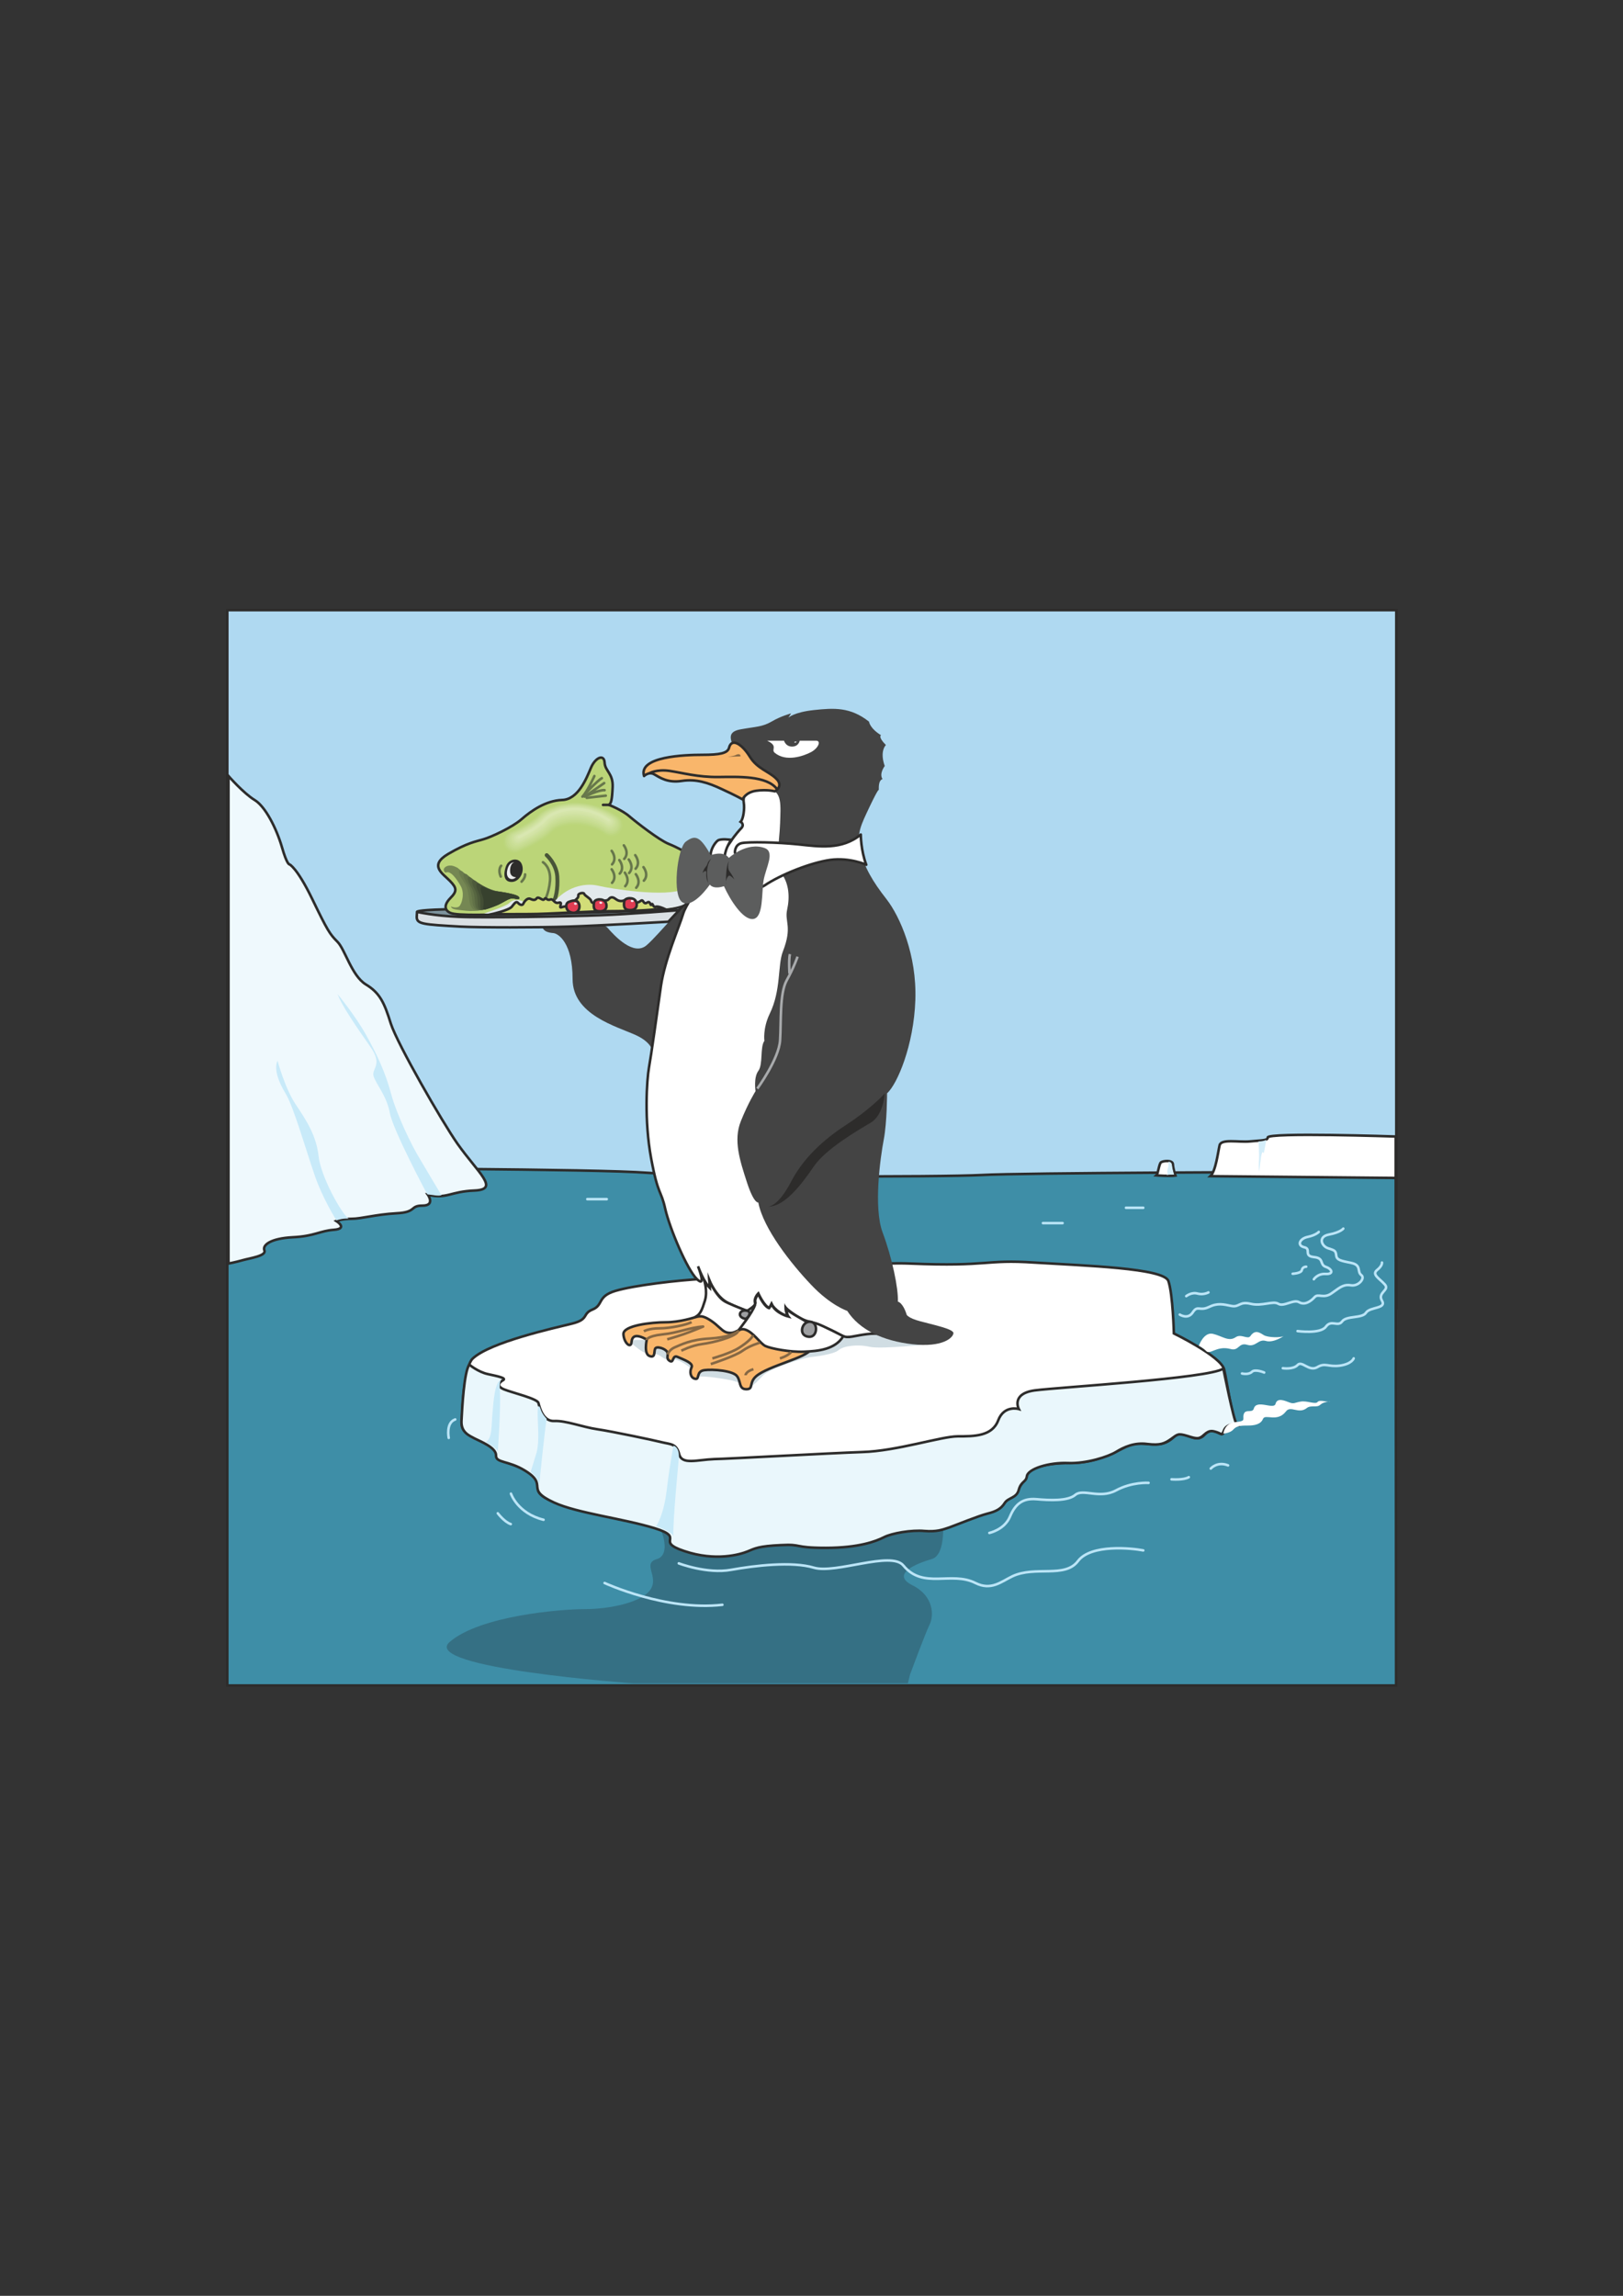 <?xml version="1.0" encoding="utf-8"?>
<!-- Created by UniConvertor 2.0rc4 (https://sk1project.net/) -->
<svg xmlns="http://www.w3.org/2000/svg" height="841.89pt" viewBox="0 0 595.276 841.89" width="595.276pt" version="1.1" xmlns:xlink="http://www.w3.org/1999/xlink" id="8c64e1c0-f611-11ea-b41d-dcc15c148e23">

<rect x="0" y="0" width="595.276" height="841.89" fill="#333333" stroke="none"/>

<g>
	<path style="stroke:#2d2c2b;stroke-width:0.936;stroke-miterlimit:10.433;fill:#afd9f1;" d="M 512.126,479.697 L 512.126,223.737 83.366,223.737 83.366,479.697 512.126,479.697 Z" />
	<path style="stroke:#2d2c2b;stroke-width:0.936;stroke-miterlimit:10.433;fill:#3e8ea7;" d="M 511.91,429.729 L 512.054,618.081 83.366,618.081 83.366,427.785 C 128.942,428.577 217.718,428.577 237.734,430.089 257.75,431.673 345.734,431.673 360.134,430.881 374.534,430.089 471.95,429.729 511.91,429.729 L 511.91,429.729 Z" />
	<path style="fill:#357084;" d="M 345.734,556.521 C 345.734,556.521 347.318,570.057 341.774,571.713 336.158,573.297 326.582,577.257 334.574,581.289 342.566,585.249 342.566,592.449 340.982,595.689 339.398,598.857 333.782,614.049 333.782,614.049 L 332.99,617.289 232.19,617.289 C 232.19,617.289 153.782,611.673 164.942,602.097 176.174,592.449 205.766,590.073 214.55,590.073 223.406,590.073 235.358,587.697 238.598,582.873 241.766,578.049 235.358,573.297 240.974,571.713 246.59,570.057 242.558,558.897 239.39,556.521 236.15,554.145 345.734,556.521 345.734,556.521 L 345.734,556.521 Z" />
	<path style="stroke:#2d2c2b;stroke-width:0.936;stroke-miterlimit:10.433;fill:#ffffff;" d="M 511.91,416.769 C 511.91,416.769 464.966,415.185 464.966,417.129 464.966,418.353 462.518,418.137 458.342,418.569 454.166,418.929 447.974,417.561 447.326,419.937 446.75,422.313 445.958,429.369 443.942,431.313 L 511.91,431.961 511.91,416.769 Z" />
	<path style="fill:#d4eefa;" d="M 461.582,418.569 C 461.582,418.569 461.942,423.609 461.726,425.913 461.582,428.217 461.87,429.657 461.87,429.657 461.87,429.657 462.446,423.609 462.878,422.817 463.238,422.025 463.526,422.961 463.526,422.961 L 464.462,417.993 C 464.462,417.993 463.526,418.569 461.582,418.569 L 461.582,418.569 Z" />
	<path style="stroke:#2d2c2b;stroke-width:0.936;stroke-miterlimit:10.433;fill:#ffffff;" d="M 431.126,431.097 C 431.126,431.097 430.262,428.649 430.19,426.921 430.046,425.265 426.662,425.697 425.87,426.201 425.078,426.705 424.79,430.449 424.142,431.025 424.142,431.025 429.038,431.385 431.126,431.097 L 431.126,431.097 Z" />
	<path style="fill:#d4eefa;" d="M 430.622,430.737 C 430.622,430.737 429.974,428.721 429.83,427.281 429.686,425.841 428.534,426.057 428.534,426.057 428.534,426.057 428.678,427.353 428.462,428.001 428.246,428.577 428.03,429.657 428.174,430.017 428.39,430.449 427.886,431.025 427.886,431.025 427.886,431.025 428.174,430.737 429.182,430.737 430.262,430.737 430.622,430.737 430.622,430.737 L 430.622,430.737 Z" />
	<path style="stroke:#2d2c2b;stroke-width:0.936;stroke-miterlimit:10.433;fill:#eff9fd;" d="M 83.798,284.577 C 83.798,284.577 89.342,290.913 93.374,293.361 97.334,295.737 101.366,303.729 103.382,310.569 105.326,317.337 106.19,316.977 106.19,316.977 106.19,316.977 108.926,318.129 114.542,329.721 120.158,341.313 120.95,342.537 123.758,345.345 126.566,348.153 128.942,357.729 134.126,360.969 139.382,364.137 140.966,367.737 143.342,375.369 145.79,382.929 162.206,411.441 167.75,419.361 175.382,430.161 183.374,436.137 174.158,436.569 164.942,436.929 164.15,439.737 156.95,438.153 156.95,438.153 159.758,442.113 154.934,442.113 150.182,442.113 152.99,444.561 145.358,444.921 137.726,445.353 132.542,446.937 128.942,446.937 125.342,446.937 123.326,447.729 123.326,447.729 123.326,447.729 127.79,450.537 122.534,450.969 117.35,451.329 115.334,453.345 107.342,453.705 99.35,454.137 96.182,456.513 96.974,458.529 97.766,460.545 91.79,461.337 88.982,462.129 86.174,462.921 83.798,463.353 83.798,463.353 L 83.798,284.577 Z" />
	<path style="fill:#c8eaf9;" d="M 156.158,436.929 C 156.158,436.929 144.206,414.537 142.982,408.129 141.83,401.793 137.798,397.401 137.006,394.593 136.214,391.785 140.606,390.561 135.782,383.793 131.03,376.953 125.414,368.961 123.83,364.569 123.83,364.569 130.166,372.201 134.198,379.401 138.23,386.601 141.398,393.369 143.414,401.001 145.43,408.561 150.974,420.153 154.214,425.337 157.31,430.593 161.918,438.297 161.918,438.297 161.918,438.297 161.126,438.657 158.75,438.225 157.238,438.009 156.806,438.009 156.806,438.009 156.806,438.009 156.59,437.721 156.158,436.929 L 156.158,436.929 Z" />
	<path style="fill:#c8eaf9;" d="M 123.398,447.513 C 123.398,447.513 118.214,439.377 115.262,430.521 112.238,421.737 107.63,405.753 104.822,401.145 102.014,396.537 100.43,391.929 101.798,388.977 101.798,388.977 104.462,398.985 108.422,404.961 112.454,410.937 116.054,416.553 116.846,423.969 117.638,431.385 125.27,445.137 127.862,446.865 127.862,446.865 125.846,446.649 123.398,447.513 L 123.398,447.513 Z" />
	<path style="stroke:#2d2c2b;stroke-width:0.936;stroke-miterlimit:10.433;fill:#ffffff;" d="M 169.406,522.537 C 169.406,514.185 170.63,500.721 173.366,498.201 179.774,492.153 203.39,486.969 209.798,485.385 216.206,483.801 213.398,481.785 217.358,480.201 221.39,478.545 218.942,475.377 225.782,473.361 232.55,471.345 248.966,469.401 258.182,468.969 267.398,468.609 312.974,462.489 333.782,463.353 362.942,464.577 360.998,461.769 379.358,462.993 397.79,464.145 426.95,465.009 428.534,469.761 430.19,474.585 430.55,488.985 430.55,488.985 430.55,488.985 447.758,497.337 448.982,502.161 450.134,506.985 451.79,520.161 453.734,522.537 453.734,522.537 449.774,521.745 448.982,524.913 448.19,528.081 445.382,522.177 441.782,526.137 438.182,530.097 434.006,523.473 430.55,526.929 424.934,532.473 418.958,527.289 412.982,530.529 406.934,533.697 400.958,536.505 392.174,536.505 383.39,536.505 376.982,538.521 376.55,540.897 376.19,543.273 374.966,542.913 373.382,546.513 371.798,550.113 370.574,548.097 368.198,551.265 365.75,554.505 363.734,554.073 358.19,556.089 352.574,558.105 345.374,561.705 341.342,561.273 337.382,560.913 328.598,560.913 322.982,564.081 317.366,567.321 300.95,568.113 294.182,566.889 287.342,565.665 278.558,566.529 274.598,568.473 270.566,570.489 261.566,571.857 251.774,568.905 239.75,565.305 252.998,563.721 238.598,559.689 226.358,556.305 197.126,552.129 197.342,546.081 197.774,536.937 181.718,536.865 182.15,534.129 182.942,528.873 169.406,527.721 169.406,522.537 L 169.406,522.537 Z" />
	<path style="fill:#d0dde3;" d="M 342.71,492.729 C 342.71,492.729 323.342,494.889 318.95,493.881 314.558,492.873 309.374,493.521 307.574,495.105 305.774,496.689 298.934,497.481 296.918,497.697 294.974,497.913 282.158,501.873 279.782,504.465 277.334,507.129 275.534,508.929 274.166,508.281 272.726,507.705 269.918,506.481 267.974,506.121 265.958,505.689 257.534,504.321 256.166,504.897 254.726,505.473 254.726,503.673 254.15,502.665 253.574,501.729 248.966,497.913 245.942,498.489 242.918,499.065 242.558,496.113 238.958,496.473 235.358,496.905 232.334,492.369 230.966,492.585 229.526,492.729 231.542,491.361 233.342,491.361 235.142,491.361 241.55,491.145 242.558,490.929 243.566,490.785 334.142,482.361 342.71,492.729 L 342.71,492.729 Z" />
	<path style="stroke:#2d2c2b;stroke-width:0.936;stroke-miterlimit:10.433;fill:#eaf7fc;" d="M 172.142,500.433 C 172.142,500.433 175.31,503.097 178.91,503.889 182.51,504.681 185.894,505.329 184.526,506.121 183.086,506.913 181.934,508.281 184.886,509.505 187.91,510.729 197.126,512.889 197.486,514.473 197.918,516.129 199.142,521.313 203.318,521.097 207.494,520.881 213.686,523.329 219.086,524.121 224.486,524.913 239.534,528.081 242.702,528.873 245.87,529.665 248.102,529.305 249.11,533.265 250.118,537.297 255.734,535.281 261.926,535.065 268.118,534.921 303.686,532.905 316.286,532.473 328.886,532.113 345.302,526.713 351.278,526.713 357.326,526.713 363.878,526.713 366.11,520.881 368.27,515.121 373.67,516.705 373.67,516.705 373.67,516.705 370.718,511.089 379.502,509.865 388.286,508.713 443.51,505.473 448.694,501.873 448.694,501.873 452.51,521.097 453.518,522.105 453.518,522.105 449.918,522.105 448.982,524.409 448.118,526.713 448.118,525.777 446.318,525.201 444.518,524.625 443.582,524.409 441.71,526.065 439.838,527.793 439.118,527.721 435.518,526.569 431.918,525.489 431.918,525.993 429.47,527.721 427.094,529.377 425.51,530.097 420.83,529.521 416.078,528.873 412.19,530.673 409.382,532.401 406.574,534.129 398.582,536.793 391.67,536.505 384.83,536.217 376.982,538.593 376.622,541.401 376.334,543.561 374.534,543.129 373.67,546.297 372.878,549.465 369.782,549.105 368.486,551.193 367.19,553.281 365.318,554.289 362.078,555.081 358.91,555.873 350.774,559.185 348.182,560.121 345.59,560.985 343.574,561.777 339.038,561.417 334.43,560.985 327.086,562.209 324.206,563.721 321.326,565.161 315.134,567.609 302.894,567.609 290.726,567.609 294.47,566.169 286.406,566.601 278.27,566.961 276.83,567.825 274.238,568.905 271.574,569.985 262.574,572.721 250.91,568.761 239.894,565.089 251.774,564.009 240.11,560.409 228.374,556.809 211.814,554.937 203.174,550.977 192.086,545.865 201.518,544.785 192.59,539.313 186.47,535.497 181.79,536.577 181.934,533.697 182.006,530.817 176.174,528.585 174.086,527.505 172.07,526.425 169.046,525.273 169.262,521.025 169.478,516.705 170.198,502.881 172.142,500.433 L 172.142,500.433 Z" />
	<path style="fill:#c8eaf9;" d="M 182.582,532.329 C 182.582,532.329 183.734,515.769 183.374,510.585 182.942,505.329 184.166,505.977 184.166,505.977 181.43,505.977 180.998,514.185 180.638,518.145 180.206,522.177 180.638,527.577 178.19,528.729 178.19,528.729 182.438,531.177 182.582,532.329 L 182.582,532.329 Z" />
	<path style="fill:#c8eaf9;" d="M 197.774,544.281 C 197.774,544.281 199.934,523.113 200.51,520.305 200.51,520.305 198.926,518.721 198.35,516.921 197.774,515.121 197.198,514.905 197.198,518.505 197.198,522.105 197.918,528.297 196.838,532.545 195.614,536.721 194.606,539.745 194.606,539.745 194.606,539.745 197.63,542.121 197.774,544.281 L 197.774,544.281 Z" />
	<path style="fill:#c8eaf9;" d="M 248.966,534.921 C 248.966,534.921 246.59,559.257 247.022,563.289 247.022,563.289 246.59,561.705 240.614,559.689 240.614,559.689 243.422,556.089 244.574,546.081 245.798,536.073 247.022,530.169 247.022,530.169 247.022,530.169 249.326,530.529 248.966,534.921 L 248.966,534.921 Z" />
	<path style="fill:#444444;" d="M 239.606,386.961 C 239.606,386.961 240.182,382.785 233.27,379.617 226.214,376.377 210.014,372.201 210.014,359.025 210.014,345.777 204.83,342.393 203.03,342.177 201.23,342.033 198.422,341.601 198.854,338.433 199.214,335.193 220.238,337.209 222.83,340.233 225.422,343.185 232.406,350.817 237.23,346.569 241.982,342.393 251.198,330.585 254.006,330.009 256.742,329.433 239.606,386.961 239.606,386.961 L 239.606,386.961 Z" />
	<path style="stroke:#2d2c2b;stroke-width:0.936;stroke-miterlimit:10.433;fill:#ffffff;" d="M 272.798,294.369 C 273.158,296.529 272.654,300.345 271.646,301.353 271.646,301.353 273.374,302.361 271.646,303.945 271.646,303.945 269.414,306.321 268.046,308.553 266.606,310.713 252.206,329.721 250.622,334.905 249.038,340.161 243.854,351.753 242.414,361.545 241.046,371.337 238.814,387.105 238.022,391.497 237.23,395.961 236.222,410.721 238.814,424.761 241.406,438.729 242.414,436.137 243.998,443.337 245.654,450.537 252.062,465.729 255.662,469.113 259.262,472.497 256.022,464.361 256.022,464.361 256.022,464.361 258.254,470.553 260.414,472.353 L 260.198,469.545 C 260.198,469.545 262.646,475.737 267.254,477.897 271.862,480.129 275.39,481.137 275.39,481.137 275.39,481.137 277.55,479.697 276.974,477.897 276.326,476.097 278.126,474.297 278.126,474.297 278.126,474.297 280.142,478.761 282.158,479.697 L 282.95,478.113 C 282.95,478.113 284.174,480.921 288.926,482.721 288.926,482.721 288.134,480.921 288.134,479.553 288.134,479.553 292.526,483.513 296.342,484.521 300.158,485.529 302.174,486.537 305.558,488.121 308.942,489.705 309.374,490.713 312.542,490.137 315.782,489.561 320.534,488.553 322.766,489.345 L 287.126,290.193 C 287.126,290.193 271.43,286.377 272.798,294.369 L 272.798,294.369 Z" />
	<path style="fill:#444444;" d="M 268.766,273.777 C 268.406,271.617 266.174,268.377 271.718,267.441 277.334,266.433 279.566,266.577 282.95,264.633 286.334,262.617 290.15,261.609 290.15,261.609 L 289.142,263.193 C 289.142,263.193 291.158,261.177 298.502,260.385 305.918,259.593 311.894,259.233 318.734,264.633 318.734,264.633 318.95,267.009 323.126,269.601 323.126,269.601 321.902,270.177 324.926,273.201 324.926,273.201 322.55,275.361 324.494,280.905 324.494,280.905 322.334,283.713 323.702,285.729 323.702,285.729 322.118,285.729 322.334,289.761 322.334,289.761 322.55,288.321 319.094,295.521 315.71,302.721 314.126,305.529 315.494,311.721 316.934,317.913 320.102,323.313 325.142,329.721 330.11,336.129 336.302,350.169 335.726,366.729 335.15,383.361 329.102,397.545 325.358,400.929 325.358,400.929 325.358,411.513 324.134,417.921 322.91,424.329 320.318,442.761 323.702,451.905 327.158,461.121 329.534,472.353 329.318,477.321 329.318,477.321 331.118,477.537 332.558,482.145 332.558,482.145 333.134,483.369 337.526,484.521 341.918,485.745 349.91,487.329 349.694,488.913 349.55,490.569 345.734,494.169 334.718,492.945 323.702,491.721 315.134,487.545 310.742,480.705 310.742,480.705 304.694,478.761 297.494,471.129 290.294,463.569 279.926,450.537 278.126,440.961 278.126,440.961 276.542,441.537 273.95,433.545 271.358,425.553 268.91,418.137 271.718,411.153 274.526,404.169 277.118,400.137 277.118,400.137 277.118,400.137 276.326,395.169 278.126,392.721 279.926,390.345 278.702,383.937 280.358,381.705 280.358,381.705 279.71,377.169 282.302,371.769 286.55,363.129 285.182,353.913 287.126,348.945 290.726,339.729 287.702,338.145 288.71,333.537 289.718,328.929 289.358,324.105 286.766,320.505 284.102,316.905 285.902,308.769 286.118,301.929 286.334,295.161 286.91,290.121 281.942,289.329 276.902,288.537 268.766,273.777 268.766,273.777 L 268.766,273.777 Z" />
	<path style="stroke-linejoin:round;stroke:#2d2c2b;stroke-linecap:round;stroke-miterlimit:10.433;stroke-width:0.936;fill:#f9b66b;" d="M 267.398,274.209 C 266.894,276.225 264.014,276.801 257.606,276.801 251.198,276.801 234.062,277.377 236.222,284.577 236.222,284.577 238.022,282.777 240.038,284.001 242.054,285.153 244.862,287.169 250.046,286.377 255.23,285.585 259.622,286.953 264.806,289.401 269.99,291.777 272.366,293.145 272.366,293.145 272.366,293.145 273.374,290.553 277.334,289.977 281.366,289.401 284.174,290.193 284.174,290.193 284.174,290.193 287.558,288.393 284.75,285.585 281.942,282.777 277.766,281.985 274.958,277.377 272.15,272.841 268.334,270.465 267.398,274.209 L 267.398,274.209 Z" />
	<path style="stroke-linejoin:round;stroke:#2d2c2b;stroke-width:0.936;stroke-miterlimit:10.433;fill:#f9b66b;" d="M 254.798,483.081 C 254.798,483.081 249.398,484.881 244.214,484.881 239.03,484.881 228.446,486.033 228.662,489.273 228.806,492.441 231.398,494.673 231.614,492.225 231.83,489.849 233.198,489.057 237.23,491.217 237.23,491.217 236.006,496.473 238.238,497.265 240.398,498.057 239.822,495.825 240.254,494.673 240.614,493.449 243.854,494.457 244.646,495.681 245.438,496.833 243.998,498.057 245.654,499.065 247.238,500.073 246.446,496.617 248.606,497.625 250.838,498.633 254.438,499.857 253.646,501.441 252.854,503.025 253.214,505.257 254.942,505.617 256.742,506.049 255.158,502.881 258.326,502.449 261.566,502.017 268.982,502.665 270.35,504.681 271.79,506.625 270.926,509.433 273.734,509.433 276.542,509.433 274.526,507.129 277.334,504.681 281.726,500.865 296.126,497.841 297.35,494.817 297.35,494.817 280.142,486.033 274.742,485.241 269.342,484.449 259.55,480.345 254.798,483.081 L 254.798,483.081 Z" />
	<path style="stroke:#2d2c2b;stroke-width:0.936;stroke-miterlimit:10.433;fill:#ffffff;" d="M 258.254,469.401 C 258.254,469.401 259.622,473.433 258.542,476.961 257.462,480.489 256.814,481.785 255.518,482.649 254.222,483.585 256.094,482.289 257.966,482.865 259.838,483.441 262.142,485.169 263.798,486.753 265.526,488.337 266.318,488.841 268.19,488.769 270.134,488.697 271.214,486.969 273.23,487.545 276.326,488.481 278.702,492.585 280.718,493.593 282.734,494.529 289.79,495.897 294.902,495.681 300.014,495.465 306.35,494.889 309.302,489.993 309.302,489.993 301.526,485.961 299.582,485.385 297.71,484.737 297.35,485.097 297.638,486.393 297.926,487.689 297.71,490.281 295.19,487.761 294.542,487.041 295.982,486.753 296.63,486.393 297.206,485.961 296.918,485.673 295.982,484.881 295.118,484.089 289.286,481.281 288.35,479.841 288.35,479.841 288.638,482.145 289.142,482.793 289.142,482.793 284.534,481.641 283.022,478.329 L 282.086,479.697 C 282.086,479.697 280.502,479.553 278.126,474.585 278.126,474.585 276.686,476.169 277.046,477.465 277.334,478.761 275.318,479.769 273.878,480.849 273.878,480.849 273.878,483.225 272.726,482.649 271.286,481.857 273.59,480.561 273.59,480.561 271.502,479.697 266.75,477.897 265.526,477.033 263.006,475.377 260.918,471.273 260.198,469.761 L 260.342,472.281 C 260.342,472.281 259.046,470.985 258.254,469.401 L 258.254,469.401 Z" />
	<path style="stroke:#2d2c2b;stroke-width:0.936;stroke-miterlimit:10.433;fill:#9e9fa1;" d="M 297.782,484.809 C 300.014,485.457 299.798,490.281 296.846,490.209 292.238,489.993 294.254,483.729 297.782,484.809 L 297.782,484.809 Z" />
	<path style="fill:#ffffff;" d="M 281.366,271.617 L 287.558,271.617 C 287.558,271.617 288.134,273.777 290.51,273.777 292.958,273.777 293.318,271.617 293.318,271.617 293.318,271.617 297.35,271.617 299.294,271.617 301.31,271.617 300.158,274.353 297.494,275.793 294.902,277.161 288.35,279.609 284.102,276.009 282.734,274.785 285.542,273.561 281.366,271.617 L 281.366,271.617 Z" />
	<path style="stroke-linejoin:round;stroke:#2d2c2b;stroke-linecap:round;stroke-miterlimit:10.433;stroke-width:0.936;fill:none;" d="M 238.166,283.569 C 238.166,283.569 240.83,281.985 245.654,282.705 250.406,283.425 256.022,285.009 263.366,284.937 270.638,284.865 281.15,284.361 284.966,289.329" />
	<path style="stroke:#2d2c2b;stroke-width:0.936;stroke-miterlimit:10.433;fill:#7d939d;" d="M 152.99,334.401 C 152.99,334.401 152.198,333.753 163.07,333.465 169.622,333.249 250.19,330.873 251.774,331.017 251.774,331.017 249.326,333.537 248.174,334.401 247.094,335.265 200.222,337.065 189.494,337.065 178.838,337.065 156.374,337.281 152.99,334.401 L 152.99,334.401 Z" />
	<path style="stroke-linejoin:round;stroke:#2d2c2b;stroke-linecap:round;stroke-miterlimit:10.433;stroke-width:0.936;fill:#dae0e4;" d="M 168.974,339.801 C 155.006,339.009 152.846,338.865 152.846,336.201 152.846,335.409 152.99,334.401 152.99,334.401 152.99,334.401 159.182,335.841 168.182,336.201 177.11,336.633 209.726,336.057 220.166,335.625 230.534,335.265 249.11,333.753 249.11,333.753 L 245.15,338.001 C 245.15,338.001 219.95,339.441 208.574,339.801 197.126,340.161 175.958,340.161 168.974,339.801 L 168.974,339.801 Z" />
	<path style="stroke-linejoin:round;stroke:#2d2c2b;stroke-linecap:round;stroke-miterlimit:10.433;stroke-width:0.936;fill:#bbd578;" d="M 165.158,334.761 C 163.214,333.897 162.566,332.025 165.158,329.361 167.75,326.769 167.534,325.617 165.014,323.025 162.422,320.361 157.166,317.409 164.366,313.161 171.494,308.985 174.518,308.625 177.326,307.761 180.134,306.969 187.91,303.369 191.294,300.417 194.75,297.393 200.15,293.577 206.126,293.361 212.102,293.217 215.126,285.369 216.71,281.625 218.294,277.809 221.534,276.369 221.75,279.609 221.894,282.777 224.918,283.569 224.702,288.609 224.486,293.577 224.126,294.585 223.334,295.161 223.334,295.161 228.086,296.961 230.894,299.409 233.702,301.785 241.694,307.977 245.15,309.417 248.534,310.785 250.91,312.225 250.91,312.225 L 251.486,330.801 C 251.486,330.801 250.334,332.817 245.51,333.393 240.686,333.969 197.702,335.337 188.918,335.337 180.134,335.337 167.75,335.913 165.158,334.761 L 165.158,334.761 Z" />
	<path style="stroke-linejoin:round;stroke:#bbd578;stroke-linecap:round;stroke-miterlimit:10.433;stroke-width:9.0;fill:none;" d="M 224.342,302.793 C 213.614,295.593 202.598,299.049 199.79,302.217 196.982,305.385 188.558,308.841 188.558,308.841" />
	<path style="fill:#758753;" d="M 163.502,320.001 C 163.358,320.073 162.134,319.137 163.142,318.129 164.078,317.121 166.454,316.905 168.758,319.065 171.062,321.081 177.47,326.193 182.366,326.841 187.262,327.561 190.142,328.353 190.502,329.073 190.79,329.793 190.142,329.865 188.486,329.433 186.758,329.073 184.454,331.089 181.646,332.241 178.838,333.465 175.094,334.401 170.846,333.969 166.67,333.537 165.734,333.465 165.374,332.385 165.374,332.385 167.246,333.249 168.398,332.385 169.478,331.449 170.486,327.489 168.974,324.897 167.462,322.233 165.158,319.065 163.502,320.001 L 163.502,320.001 Z" />
	<path style="stroke-linejoin:round;stroke:#67774b;stroke-linecap:round;stroke-miterlimit:10.433;stroke-width:0.936;fill:none;" d="M 199.142,316.185 C 199.142,316.185 202.094,317.913 201.734,322.953 201.302,327.921 199.502,330.729 199.502,330.729" />
	<path style="stroke-linejoin:round;stroke:#485438;stroke-linecap:round;stroke-miterlimit:10.433;stroke-width:1.44;fill:none;" d="M 200.51,313.593 C 200.51,313.593 204.11,316.833 204.398,321.441 204.686,326.049 203.894,329.361 202.886,331.161" />
	<path style="stroke-linejoin:round;stroke:#67774b;stroke-linecap:round;stroke-miterlimit:10.433;stroke-width:0.936;fill:none;" d="M 224.342,312.009 C 224.342,312.009 226.502,314.745 224.486,316.977" />
	<path style="stroke-linejoin:round;stroke:#67774b;stroke-linecap:round;stroke-miterlimit:10.433;stroke-width:0.936;fill:none;" d="M 228.806,309.993 C 228.806,309.993 230.966,312.729 228.95,314.961" />
	<path style="stroke-linejoin:round;stroke:#67774b;stroke-linecap:round;stroke-miterlimit:10.433;stroke-width:0.936;fill:none;" d="M 227.15,315.393 C 227.15,315.393 229.31,318.129 227.294,320.361" />
	<path style="stroke-linejoin:round;stroke:#67774b;stroke-linecap:round;stroke-miterlimit:10.433;stroke-width:0.936;fill:none;" d="M 224.342,318.777 C 224.342,318.777 226.502,321.513 224.486,323.745" />
	<path style="stroke-linejoin:round;stroke:#67774b;stroke-linecap:round;stroke-miterlimit:10.433;stroke-width:0.936;fill:none;" d="M 229.166,320.001 C 229.166,320.001 231.326,322.737 229.31,324.969" />
	<path style="stroke-linejoin:round;stroke:#67774b;stroke-linecap:round;stroke-miterlimit:10.433;stroke-width:0.936;fill:none;" d="M 230.606,315.177 C 230.606,315.177 232.766,317.913 230.75,320.145" />
	<path style="stroke-linejoin:round;stroke:#67774b;stroke-linecap:round;stroke-miterlimit:10.433;stroke-width:0.936;fill:none;" d="M 232.982,313.593 C 232.982,313.593 235.142,316.329 233.126,318.561" />
	<path style="stroke-linejoin:round;stroke:#67774b;stroke-linecap:round;stroke-miterlimit:10.433;stroke-width:0.936;fill:none;" d="M 233.198,320.577 C 233.198,320.577 235.358,323.313 233.342,325.545" />
	<path style="stroke-linejoin:round;stroke:#67774b;stroke-linecap:round;stroke-miterlimit:10.433;stroke-width:0.936;fill:none;" d="M 236.006,317.985 C 236.006,317.985 238.166,320.721 236.15,322.953" />
	<path style="stroke-linejoin:round;stroke:#67774b;stroke-linecap:round;stroke-miterlimit:10.433;stroke-width:0.936;fill:none;" d="M 183.806,317.481 C 183.806,317.481 182.51,318.777 183.662,321.441" />
	<path style="stroke-linejoin:round;stroke:#67774b;stroke-linecap:round;stroke-miterlimit:10.433;stroke-width:0.936;fill:none;" d="M 191.294,323.313 C 191.294,323.313 192.662,322.017 192.59,320.649" />
	<path style="fill:#2d2c2b;" d="M 185.678,317.409 C 186.758,314.745 190.646,314.241 191.51,317.265 192.446,320.145 190.142,323.889 187.046,323.385 184.022,322.881 185.102,318.777 185.678,317.409 L 185.678,317.409 Z" />
	<path style="fill:#eceded;" d="M 188.702,316.257 C 188.702,316.257 186.758,315.825 186.038,319.137 185.318,322.521 188.126,323.025 189.278,321.657 189.278,321.657 187.406,321.801 187.118,319.857 186.902,318.129 187.622,316.257 188.702,316.257 L 188.702,316.257 Z" />
	<path style="stroke-linejoin:round;stroke:#67774b;stroke-linecap:round;stroke-miterlimit:10.433;stroke-width:0.936;fill:none;" d="M 218.006,284.577 C 218.006,284.577 215.414,290.337 213.614,292.137 213.614,292.137 219.158,286.161 220.742,285.369" />
	<path style="stroke-linejoin:round;stroke:#67774b;stroke-linecap:round;stroke-miterlimit:10.433;stroke-width:0.936;fill:none;" d="M 221.606,287.169 L 214.406,292.137 C 214.406,292.137 219.662,289.545 221.75,289.761" />
	<path style="stroke-linejoin:round;stroke:#67774b;stroke-linecap:round;stroke-miterlimit:10.433;stroke-width:0.936;fill:none;" d="M 222.182,291.777 L 215.198,292.569" />
	<path style="stroke-linejoin:round;stroke:#2d2c2b;stroke-linecap:round;stroke-miterlimit:10.433;stroke-width:0.936;fill:none;" d="M 223.55,295.161 L 221.174,295.161" />
	<path style="fill:#e2e9ec;" d="M 177.542,334.977 C 177.542,334.977 185.534,332.385 186.686,331.233 187.91,330.009 189.278,329.793 190.934,330.225 192.518,330.585 198.926,335.337 203.894,330.009 208.934,324.609 215.342,323.817 219.518,324.825 223.694,325.833 244.502,329.217 250.694,325.977 L 251.27,331.233 C 251.27,331.233 250.478,333.177 236.726,333.609 222.902,334.041 190.142,336.129 177.542,334.977 L 177.542,334.977 Z" />
	<path style="stroke-linejoin:round;stroke:#2d2c2b;stroke-linecap:round;stroke-miterlimit:10.433;stroke-width:0.936;fill:#ffffff;" d="M 269.558,312.585 C 269.558,312.585 269.414,309.849 271.934,309.201 274.526,308.625 285.11,308.841 292.742,309.633 300.302,310.425 308.726,311.793 315.71,306.033 315.71,306.033 315.71,311.793 317.726,317.121 317.726,317.121 311.75,314.385 304.55,315.321 297.35,316.329 286.334,320.721 280.358,324.753 274.31,328.785 269.558,312.585 269.558,312.585 L 269.558,312.585 Z" />
	<path style="stroke-linejoin:round;stroke:#2d2c2b;stroke-linecap:round;stroke-miterlimit:10.433;stroke-width:0.936;fill:#ffffff;" d="M 268.19,307.977 C 268.19,307.977 264.302,307.401 263.222,308.265 262.142,309.129 260.414,311.721 260.63,314.241 260.846,316.761 265.598,317.049 265.814,314.025 266.03,311.073 268.118,308.049 268.19,307.977 L 268.19,307.977 Z" />
	<path style="fill:#5c5d5d;" d="M 260.342,324.393 C 260.342,324.393 254.366,333.177 250.406,330.945 246.374,328.785 248.39,311.001 251.558,308.625 254.798,306.249 256.598,306.249 260.702,313.593 260.702,313.593 265.31,311.793 267.326,314.601 267.326,314.601 273.878,308.553 280.502,311.001 284.318,312.441 280.934,318.057 280.07,322.809 279.278,327.561 280.07,336.345 276.326,336.993 272.51,337.569 267.686,329.793 265.526,324.969 265.526,324.969 261.926,326.337 260.342,324.393 L 260.342,324.393 Z" />
	<path style="fill:#ffffff;" d="M 448.694,525.705 C 448.694,525.705 449.054,521.961 452.87,521.529 456.686,521.169 455.966,520.737 456.038,519.369 456.254,516.129 459.278,518.505 459.854,516.561 460.862,512.961 467.27,517.137 467.846,514.761 468.494,512.313 471.446,513.753 473.03,514.329 474.686,514.905 474.83,514.329 477.062,513.969 479.294,513.537 482.462,515.121 483.254,514.113 484.046,513.105 487.07,514.329 487.862,513.969 487.862,513.969 485.486,513.969 484.262,515.121 483.038,516.345 480.806,515.121 479.294,516.345 476.27,518.721 473.39,515.265 471.662,517.569 468.494,521.745 464.03,518.361 463.238,520.305 462.446,522.321 460.07,522.753 457.838,522.753 455.678,522.753 453.662,522.753 452.438,524.121 451.286,525.561 448.694,525.705 448.694,525.705 L 448.694,525.705 Z" />
	<path style="fill:#ffffff;" d="M 439.694,493.521 C 439.694,493.521 441.494,488.337 444.878,489.129 448.262,489.921 450.638,492.153 453.23,490.353 455.246,488.985 457.694,491.361 458.63,489.921 460.286,487.545 461.87,488.553 463.454,489.561 465.038,490.569 469.862,490.569 470.87,489.921 470.87,489.921 467.054,492.585 464.246,491.721 461.438,490.929 460.646,494.097 457.478,493.161 454.238,492.153 454.454,495.609 451.286,494.673 446.246,493.377 443.87,496.905 442.43,495.465 441.062,494.097 439.694,493.521 439.694,493.521 L 439.694,493.521 Z" />
	<path style="stroke-linejoin:round;stroke:#bbe5f7;stroke-linecap:round;stroke-miterlimit:10.433;stroke-width:0.936;fill:none;" d="M 432.71,482.073 C 432.71,482.073 435.662,484.017 437.462,481.281 439.262,478.473 439.91,480.921 443.294,479.337 446.678,477.681 448.694,478.329 451.646,478.905 454.67,479.481 454.454,477.105 458.702,478.113 462.878,479.121 466.91,476.889 468.854,478.113 470.87,479.337 474.47,476.313 476.486,477.537 478.502,478.689 480.662,477.321 482.102,475.737 483.47,474.081 485.486,476.529 488.654,474.081 491.894,471.705 493.046,470.913 495.638,471.345 498.302,471.705 500.894,468.681 499.238,467.529 497.654,466.305 499.454,463.929 495.638,463.137 491.894,462.345 490.238,462.129 490.094,460.329 489.878,458.529 489.446,458.529 487.07,457.737 484.694,456.945 483.254,453.489 487.502,452.697 491.678,451.905 492.686,450.537 492.686,450.537" />
	<path style="stroke-linejoin:round;stroke:#bbe5f7;stroke-linecap:round;stroke-miterlimit:10.433;stroke-width:0.936;fill:none;" d="M 481.886,469.113 C 481.886,469.113 483.254,466.953 486.278,467.169 489.23,467.313 488.654,465.369 486.278,464.577 483.83,463.713 485.846,461.337 481.886,460.977 477.926,460.545 481.094,457.953 478.358,457.377 475.55,456.729 476.702,454.137 479.726,453.561 482.678,452.913 483.686,451.761 483.686,451.761" />
	<path style="stroke-linejoin:round;stroke:#bbe5f7;stroke-linecap:round;stroke-miterlimit:10.433;stroke-width:0.936;fill:none;" d="M 475.91,488.121 C 475.91,488.121 484.262,489.273 486.278,486.537 488.294,483.729 490.67,486.753 492.254,484.593 493.838,482.361 499.67,483.585 501.038,481.353 502.478,479.193 508.67,479.985 506.87,476.961 505.07,473.937 509.894,473.145 507.878,470.985 505.862,468.753 503.054,467.385 505.07,465.729 507.086,464.145 506.87,462.993 506.87,462.993" />
	<path style="stroke-linejoin:round;stroke:#bbe5f7;stroke-linecap:round;stroke-miterlimit:10.433;stroke-width:0.936;fill:none;" d="M 470.51,501.729 C 470.51,501.729 474.254,502.305 475.91,500.577 477.494,498.777 480.086,503.097 483.11,501.369 486.062,499.569 487.07,501.369 491.462,500.793 495.854,500.145 496.502,498.129 496.502,498.129" />
	<path style="stroke-linejoin:round;stroke:#bbe5f7;stroke-linecap:round;stroke-miterlimit:10.433;stroke-width:0.936;fill:none;" d="M 455.534,503.673 C 455.534,503.673 457.91,504.249 459.134,503.097 460.286,501.873 463.67,503.313 463.67,503.313" />
	<path style="stroke-linejoin:round;stroke:#bbe5f7;stroke-linecap:round;stroke-miterlimit:10.433;stroke-width:0.936;fill:none;" d="M 474.11,467.097 C 474.11,467.097 477.278,466.953 477.494,465.729 477.71,464.505 479.078,464.505 479.078,464.505" />
	<path style="stroke-linejoin:round;stroke:#bbe5f7;stroke-linecap:round;stroke-miterlimit:10.433;stroke-width:0.936;fill:none;" d="M 435.086,475.305 C 435.086,475.305 437.03,473.721 439.262,474.369 441.422,474.945 443.222,473.937 443.222,473.937" />
	<path style="stroke-linejoin:round;stroke:#bbe5f7;stroke-linecap:round;stroke-miterlimit:10.433;stroke-width:0.936;fill:none;" d="M 362.87,562.137 C 362.87,562.137 368.414,560.985 370.43,556.161 372.446,551.337 375.254,549.393 380.006,549.753 384.83,550.185 391.67,550.545 394.406,548.169 397.214,545.793 403.262,549.753 409.238,546.585 415.214,543.345 421.262,543.777 421.262,543.777" />
	<path style="stroke-linejoin:round;stroke:#bbe5f7;stroke-linecap:round;stroke-miterlimit:10.433;stroke-width:0.936;fill:none;" d="M 429.686,542.481 C 429.686,542.481 434.078,542.841 436.022,541.689" />
	<path style="stroke-linejoin:round;stroke:#bbe5f7;stroke-linecap:round;stroke-miterlimit:10.433;stroke-width:0.936;fill:none;" d="M 444.086,538.521 C 444.086,538.521 446.462,535.785 450.422,537.369" />
	<path style="stroke-linejoin:round;stroke:#bbe5f7;stroke-linecap:round;stroke-miterlimit:10.433;stroke-width:0.936;fill:none;" d="M 248.966,573.297 C 248.966,573.297 259.334,577.257 268.118,575.673 276.902,574.089 290.51,572.505 298.502,574.881 306.494,577.257 326.87,568.617 331.334,574.089 338.606,582.945 348.902,576.033 357.758,580.497 363.518,583.377 367.118,580.065 371.294,578.049 379.718,574.089 390.518,578.841 395.342,572.505 400.094,566.097 415.358,567.753 419.318,568.545" />
	<path style="stroke-linejoin:round;stroke:#bbe5f7;stroke-linecap:round;stroke-miterlimit:10.433;stroke-width:0.936;fill:none;" d="M 164.582,527.289 C 164.582,527.289 163.43,521.745 166.958,520.521" />
	<path style="stroke:#2d2c2b;stroke-width:0.936;stroke-miterlimit:10.433;fill:#d2dd78;" d="M 180.206,335.265 C 180.206,335.265 186.47,333.897 187.694,332.529 188.846,331.089 189.35,330.369 189.998,331.089 190.574,331.809 191.654,332.169 191.942,331.377 192.302,330.585 193.382,329.217 194.39,329.577 195.398,330.009 196.19,330.297 196.838,329.433 197.558,328.497 199.07,330.585 199.646,329.721 200.294,328.785 200.438,330.369 201.806,329.865 203.102,329.433 203.174,331.521 204.974,331.017 206.774,330.513 204.542,333.321 206.054,332.673 207.566,332.097 209.798,332.601 210.158,331.305 210.59,330.009 212.246,329.505 212.102,328.497 211.886,327.489 214.19,327.201 214.262,327.777 214.406,328.425 216.566,329.433 216.782,330.297 216.998,331.233 217.79,331.377 219.086,330.585 220.382,329.793 222.398,330.801 223.262,329.721 224.198,328.569 225.134,329.145 225.998,329.793 228.59,331.665 230.462,328.569 231.038,330.009 231.686,331.377 233.846,331.305 234.998,330.369 236.078,329.505 235.862,331.881 237.302,331.017 238.67,330.081 238.454,332.529 238.958,331.665 239.462,330.873 239.39,332.817 240.398,332.529 241.334,332.169 243.494,333.177 243.494,333.177 243.494,333.177 236.366,334.113 225.998,334.113 215.558,334.113 201.59,335.193 194.102,335.193 186.542,335.193 180.206,335.265 180.206,335.265 L 180.206,335.265 Z" />
	<path style="stroke:#2d2c2b;stroke-width:0.936;stroke-miterlimit:10.433;fill:#df3c52;" d="M 209.006,334.401 C 207.422,333.681 207.206,331.233 208.646,330.729 209.942,330.225 211.742,329.649 212.39,331.521 212.966,333.465 211.598,335.553 209.006,334.401 L 209.006,334.401 Z" />
	<path style="stroke:#2d2c2b;stroke-width:0.936;stroke-miterlimit:10.433;fill:#df3c52;" d="M 217.862,331.017 C 218.078,329.505 221.318,329.361 222.11,330.873 222.902,332.313 222.398,334.185 220.094,334.185 217.862,334.185 217.574,332.961 217.862,331.017 L 217.862,331.017 Z" />
	<path style="stroke:#2d2c2b;stroke-width:0.936;stroke-miterlimit:10.433;fill:#df3c52;" d="M 228.95,330.585 C 229.166,329.073 232.406,328.929 233.198,330.441 233.99,331.881 233.486,333.753 231.182,333.753 228.95,333.753 228.662,332.529 228.95,330.585 L 228.95,330.585 Z" />
	<path style="fill:#2d2c2b;" d="M 267.398,315.753 C 267.398,315.753 266.534,317.985 267.542,319.497 268.694,321.009 269.342,322.521 269.342,322.521 269.342,322.521 267.83,320.793 267.326,321.153 266.75,321.441 266.03,323.097 266.318,324.393 266.318,324.393 265.958,317.913 267.398,315.753 L 267.398,315.753 Z" />
	<path style="fill:#2d2c2b;" d="M 260.846,314.889 C 260.846,314.889 259.694,315.753 259.478,316.761 259.262,317.769 258.254,318.057 257.678,320.145 257.678,320.145 259.262,318.345 259.046,320.361 258.902,322.377 259.766,323.745 259.766,323.745 259.766,323.745 258.254,318.345 260.846,314.889 L 260.846,314.889 Z" />
	<path style="stroke-linejoin:round;stroke:#866844;stroke-width:0.936;stroke-miterlimit:10.433;fill:none;" d="M 244.862,496.689 C 244.862,496.689 245.438,494.889 247.598,494.025 249.83,493.089 253.358,491.217 260.198,490.857 267.11,490.425 269.918,488.913 271.214,487.833" />
	<path style="stroke-linejoin:round;stroke:#866844;stroke-width:0.936;stroke-miterlimit:10.433;fill:none;" d="M 260.702,500.217 C 260.702,500.217 269.774,497.265 272.366,495.321 274.958,493.449 278.702,492.369 278.702,492.369" />
	<path style="stroke-linejoin:round;stroke:#866844;stroke-width:0.936;stroke-miterlimit:10.433;fill:none;" d="M 261.278,498.129 C 261.278,498.129 267.974,496.257 271.07,494.241 274.166,492.297 276.11,490.353 276.11,489.633" />
	<path style="stroke-linejoin:round;stroke:#866844;stroke-width:0.936;stroke-miterlimit:10.433;fill:none;" d="M 249.902,495.321 C 249.902,495.321 253.646,493.377 257.534,492.873 261.494,492.369 269.054,490.425 270.566,488.481" />
	<path style="stroke-linejoin:round;stroke:#866844;stroke-width:0.936;stroke-miterlimit:10.433;fill:none;" d="M 237.158,491.433 C 237.158,491.433 237.086,489.993 242.918,489.345 248.822,488.769 252.998,486.753 257.894,486.465 257.894,486.465 253.646,488.265 250.694,489.273 247.814,490.281 244.718,491.145 244.718,491.145" />
	<path style="stroke-linejoin:round;stroke:#866844;stroke-width:0.936;stroke-miterlimit:10.433;fill:none;" d="M 236.15,488.193 C 236.15,488.193 237.95,487.113 241.838,487.113 245.726,487.113 251.99,485.817 253.646,484.809" />
	<path style="stroke-linejoin:round;stroke:#866844;stroke-width:0.936;stroke-miterlimit:10.433;fill:none;" d="M 273.446,504.321 C 273.446,504.321 273.446,502.953 276.326,502.089" />
	<path style="stroke-linejoin:round;stroke:#866844;stroke-width:0.936;stroke-miterlimit:10.433;fill:none;" d="M 286.046,498.129 C 286.046,498.129 288.926,497.337 290.222,495.753" />
	<path style="fill:#2d2c2b;" d="M 281.366,442.473 C 281.366,442.473 284.966,443.265 290.15,433.329 295.334,423.321 304.118,416.481 310.958,412.089 317.726,407.697 323.702,402.081 324.494,400.929 324.494,400.929 324.134,408.921 319.31,411.729 314.558,414.537 302.894,421.305 298.502,427.713 294.11,434.121 287.702,442.833 281.366,442.473 L 281.366,442.473 Z" />
	<path style="stroke:#a8aaac;stroke-width:0.936;stroke-miterlimit:10.433;fill:none;" d="M 277.766,399.201 C 277.766,399.201 285.758,388.257 286.118,381.417 286.55,374.649 285.902,364.425 288.494,359.601 291.158,354.849 292.526,350.817 292.526,350.817" />
	<path style="stroke:#a8aaac;stroke-width:0.936;stroke-miterlimit:10.433;fill:none;" d="M 289.574,357.009 C 289.574,357.009 289.214,352.257 289.718,349.881" />
	<path style="stroke-linejoin:round;stroke:#bcd67d;stroke-linecap:round;stroke-miterlimit:10.433;stroke-width:8.136;fill:none;" d="M 224.27,302.577 C 213.542,295.377 202.598,298.833 199.79,302.073 197.054,305.169 188.774,308.625 188.774,308.625" />
	<path style="stroke-linejoin:round;stroke:#c0d884;stroke-linecap:round;stroke-miterlimit:10.433;stroke-width:7.344;fill:none;" d="M 224.126,302.361 C 213.398,295.233 202.598,298.689 199.79,301.929 196.982,305.025 188.918,308.481 188.918,308.481" />
	<path style="stroke-linejoin:round;stroke:#c3da8b;stroke-linecap:round;stroke-miterlimit:10.433;stroke-width:6.552;fill:none;" d="M 223.982,302.217 C 213.254,295.017 202.598,298.617 199.79,301.785 196.982,304.953 189.062,308.337 189.062,308.337" />
	<path style="stroke-linejoin:round;stroke:#c7dc90;stroke-linecap:round;stroke-miterlimit:10.433;stroke-width:5.76;fill:none;" d="M 223.91,302.001 C 213.182,294.801 202.598,298.473 199.79,301.641 196.982,304.809 189.278,308.121 189.278,308.121" />
	<path style="stroke-linejoin:round;stroke:#c9de96;stroke-linecap:round;stroke-miterlimit:10.433;stroke-width:4.968;fill:none;" d="M 223.766,301.785 C 212.966,294.585 202.598,298.329 199.79,301.497 196.982,304.593 189.422,307.905 189.422,307.905" />
	<path style="stroke-linejoin:round;stroke:#cde09a;stroke-linecap:round;stroke-miterlimit:10.433;stroke-width:4.176;fill:none;" d="M 223.622,301.569 C 212.894,294.369 202.526,298.113 199.718,301.353 196.982,304.449 189.638,307.689 189.638,307.689" />
	<path style="stroke-linejoin:round;stroke:#cfe1a1;stroke-linecap:round;stroke-miterlimit:10.433;stroke-width:3.384;fill:none;" d="M 223.55,301.353 C 212.75,294.153 202.598,297.969 199.79,301.209 196.982,304.305 189.854,307.545 189.854,307.545" />
	<path style="stroke-linejoin:round;stroke:#d3e3a6;stroke-linecap:round;stroke-miterlimit:10.433;stroke-width:2.592;fill:none;" d="M 223.406,301.209 C 212.678,294.009 202.598,297.897 199.79,301.065 196.982,304.233 189.998,307.401 189.998,307.401" />
	<path style="stroke-linejoin:round;stroke:#d5e5aa;stroke-linecap:round;stroke-miterlimit:10.433;stroke-width:1.728;fill:none;" d="M 223.262,300.993 C 212.534,293.793 202.526,297.753 199.718,300.921 196.91,304.017 190.142,307.185 190.142,307.185" />
	<path style="stroke-linejoin:round;stroke:#d9e7b1;stroke-linecap:round;stroke-miterlimit:10.433;stroke-width:0.936;fill:none;" d="M 223.19,300.777 C 212.462,293.577 202.598,297.537 199.79,300.777 196.982,303.873 190.358,306.969 190.358,306.969" />
	<path style="stroke-linejoin:round;stroke:#bbe5f7;stroke-linecap:round;stroke-miterlimit:10.433;stroke-width:0.936;fill:none;" d="M 221.75,580.497 C 221.75,580.497 244.142,590.865 264.95,588.489" />
	<path style="stroke-linejoin:round;stroke:#bbe5f7;stroke-linecap:round;stroke-miterlimit:10.433;stroke-width:0.936;fill:none;" d="M 187.406,547.737 C 187.406,547.737 189.782,554.937 199.358,557.313" />
	<path style="stroke-linejoin:round;stroke:#bbe5f7;stroke-linecap:round;stroke-miterlimit:10.433;stroke-width:0.936;fill:none;" d="M 182.582,554.937 C 182.582,554.937 184.958,558.105 187.334,558.897" />
	<path style="stroke-linejoin:round;stroke:#bbe5f7;stroke-linecap:round;stroke-miterlimit:10.433;stroke-width:0.936;fill:none;" d="M 419.318,442.905 L 412.982,442.905" />
	<path style="stroke-linejoin:round;stroke:#bbe5f7;stroke-linecap:round;stroke-miterlimit:10.433;stroke-width:0.936;fill:none;" d="M 389.726,448.521 L 382.526,448.521" />
	<path style="stroke-linejoin:round;stroke:#bbe5f7;stroke-linecap:round;stroke-miterlimit:10.433;stroke-width:0.936;fill:none;" d="M 222.542,439.737 L 215.414,439.737" />
	<path style="fill:#866844;" d="M 271.574,277.377 C 271.718,276.441 270.638,276.441 269.99,276.801 269.414,277.233 266.822,277.521 266.822,277.521 L 271.574,277.377 Z" />
	<path style="fill:#d9dbdc;" d="M 291.806,271.905 C 292.382,271.905 292.166,272.265 291.734,272.337 291.23,272.481 291.158,271.905 291.806,271.905 L 291.806,271.905 Z" />
	<path style="fill:#758753;" d="M 169.19,323.097 C 164.438,316.329 167.822,318.273 167.822,318.273 174.59,324.177 180.134,326.481 182.294,326.841 187.19,327.489 190.07,328.281 190.43,329.001 190.718,329.721 190.07,329.793 188.414,329.433 186.686,329.001 184.382,331.017 181.574,332.241 179.99,332.889 178.118,333.393 175.958,333.753 169.478,334.905 172.142,327.273 169.19,323.097 L 169.19,323.097 Z" />
	<path style="fill:#6b7c4d;" d="M 170.486,323.961 C 166.238,317.697 169.478,319.497 169.478,319.497 175.166,324.393 180.206,326.553 182.294,326.841 186.974,327.489 189.998,328.281 190.286,328.929 190.718,329.649 190.358,329.865 188.414,329.433 186.758,329.073 184.526,331.017 181.79,332.169 180.278,332.817 178.406,333.393 176.39,333.753 170.558,334.833 173.15,328.065 170.486,323.961 L 170.486,323.961 Z" />
	<path style="fill:#627248;" d="M 171.782,324.753 C 168.11,318.993 171.134,320.577 171.134,320.577 175.742,324.681 180.206,326.481 182.222,326.769 186.83,327.417 189.854,328.209 190.214,328.785 190.718,329.433 190.574,329.937 188.414,329.433 186.83,329.073 184.598,330.945 182.006,332.025 180.566,332.673 178.766,333.249 176.822,333.609 171.782,334.617 174.23,328.785 171.782,324.753 L 171.782,324.753 Z" />
	<path style="fill:#576641;" d="M 173.006,325.617 C 169.91,320.289 172.646,321.801 172.646,321.801 176.318,324.897 180.206,326.553 182.078,326.841 186.542,327.417 189.638,328.209 189.998,328.713 190.646,329.361 190.79,330.009 188.342,329.433 186.758,329.073 184.67,330.945 182.15,332.025 180.71,332.601 178.982,333.177 177.11,333.609 172.79,334.473 175.238,329.577 173.006,325.617 L 173.006,325.617 Z" />
	<path style="fill:#4d5a3b;" d="M 174.302,326.481 C 171.71,321.657 174.302,322.953 174.302,322.953 176.894,325.113 180.206,326.553 182.078,326.841 186.326,327.417 189.494,328.209 189.926,328.641 190.718,329.289 191.006,330.081 188.342,329.505 186.83,329.145 184.814,330.873 182.366,331.953 180.998,332.529 179.342,333.177 177.542,333.609 173.87,334.401 176.246,330.441 174.302,326.481 L 174.302,326.481 Z" />
	<path style="fill:#434e35;" d="M 175.526,327.273 C 173.51,322.953 175.814,324.105 175.814,324.105 177.47,325.329 180.134,326.625 181.934,326.841 186.038,327.345 189.278,328.137 189.782,328.569 190.646,329.145 191.222,330.081 188.27,329.433 186.83,329.145 184.814,330.801 182.51,331.809 181.142,332.385 179.558,333.033 177.83,333.465 174.878,334.185 177.254,331.161 175.526,327.273 L 175.526,327.273 Z" />
	<path style="fill:#37412e;" d="M 176.822,328.137 C 175.31,324.321 177.47,325.257 177.47,325.257 178.046,325.545 180.206,326.625 181.934,326.913 185.822,327.417 189.134,328.137 189.638,328.497 190.646,329.001 191.438,330.153 188.27,329.505 186.902,329.217 184.958,330.801 182.726,331.809 181.43,332.313 179.918,332.961 178.262,333.465 176.03,334.041 178.334,331.953 176.822,328.137 L 176.822,328.137 Z" />
	<path style="fill:#f2eaf3;" d="M 211.094,331.017 C 212.102,331.305 211.454,331.881 210.95,331.809 210.302,331.665 210.446,330.873 211.094,331.017 L 211.094,331.017 Z" />
	<path style="fill:#f2eaf3;" d="M 220.382,330.657 C 221.39,330.945 220.742,331.521 220.238,331.449 219.59,331.305 219.734,330.513 220.382,330.657 L 220.382,330.657 Z" />
	<path style="fill:#f2eaf3;" d="M 231.902,330.009 C 232.91,330.297 232.262,330.873 231.758,330.801 231.11,330.657 231.254,329.865 231.902,330.009 L 231.902,330.009 Z" />
	<path style="stroke:#2d2c2b;stroke-width:0.936;stroke-miterlimit:10.433;fill:#9e9fa1;" d="M 274.166,480.705 C 275.966,481.209 274.094,483.873 273.158,483.585 270.062,482.793 271.43,479.913 274.166,480.705 L 274.166,480.705 Z" />
	<path style="stroke:#2d2c2b;stroke-width:0.936;stroke-miterlimit:10.433;fill:none;" d="M 270.854,487.833 C 270.854,487.833 276.038,481.425 276.974,478.401" />
</g>
</svg>